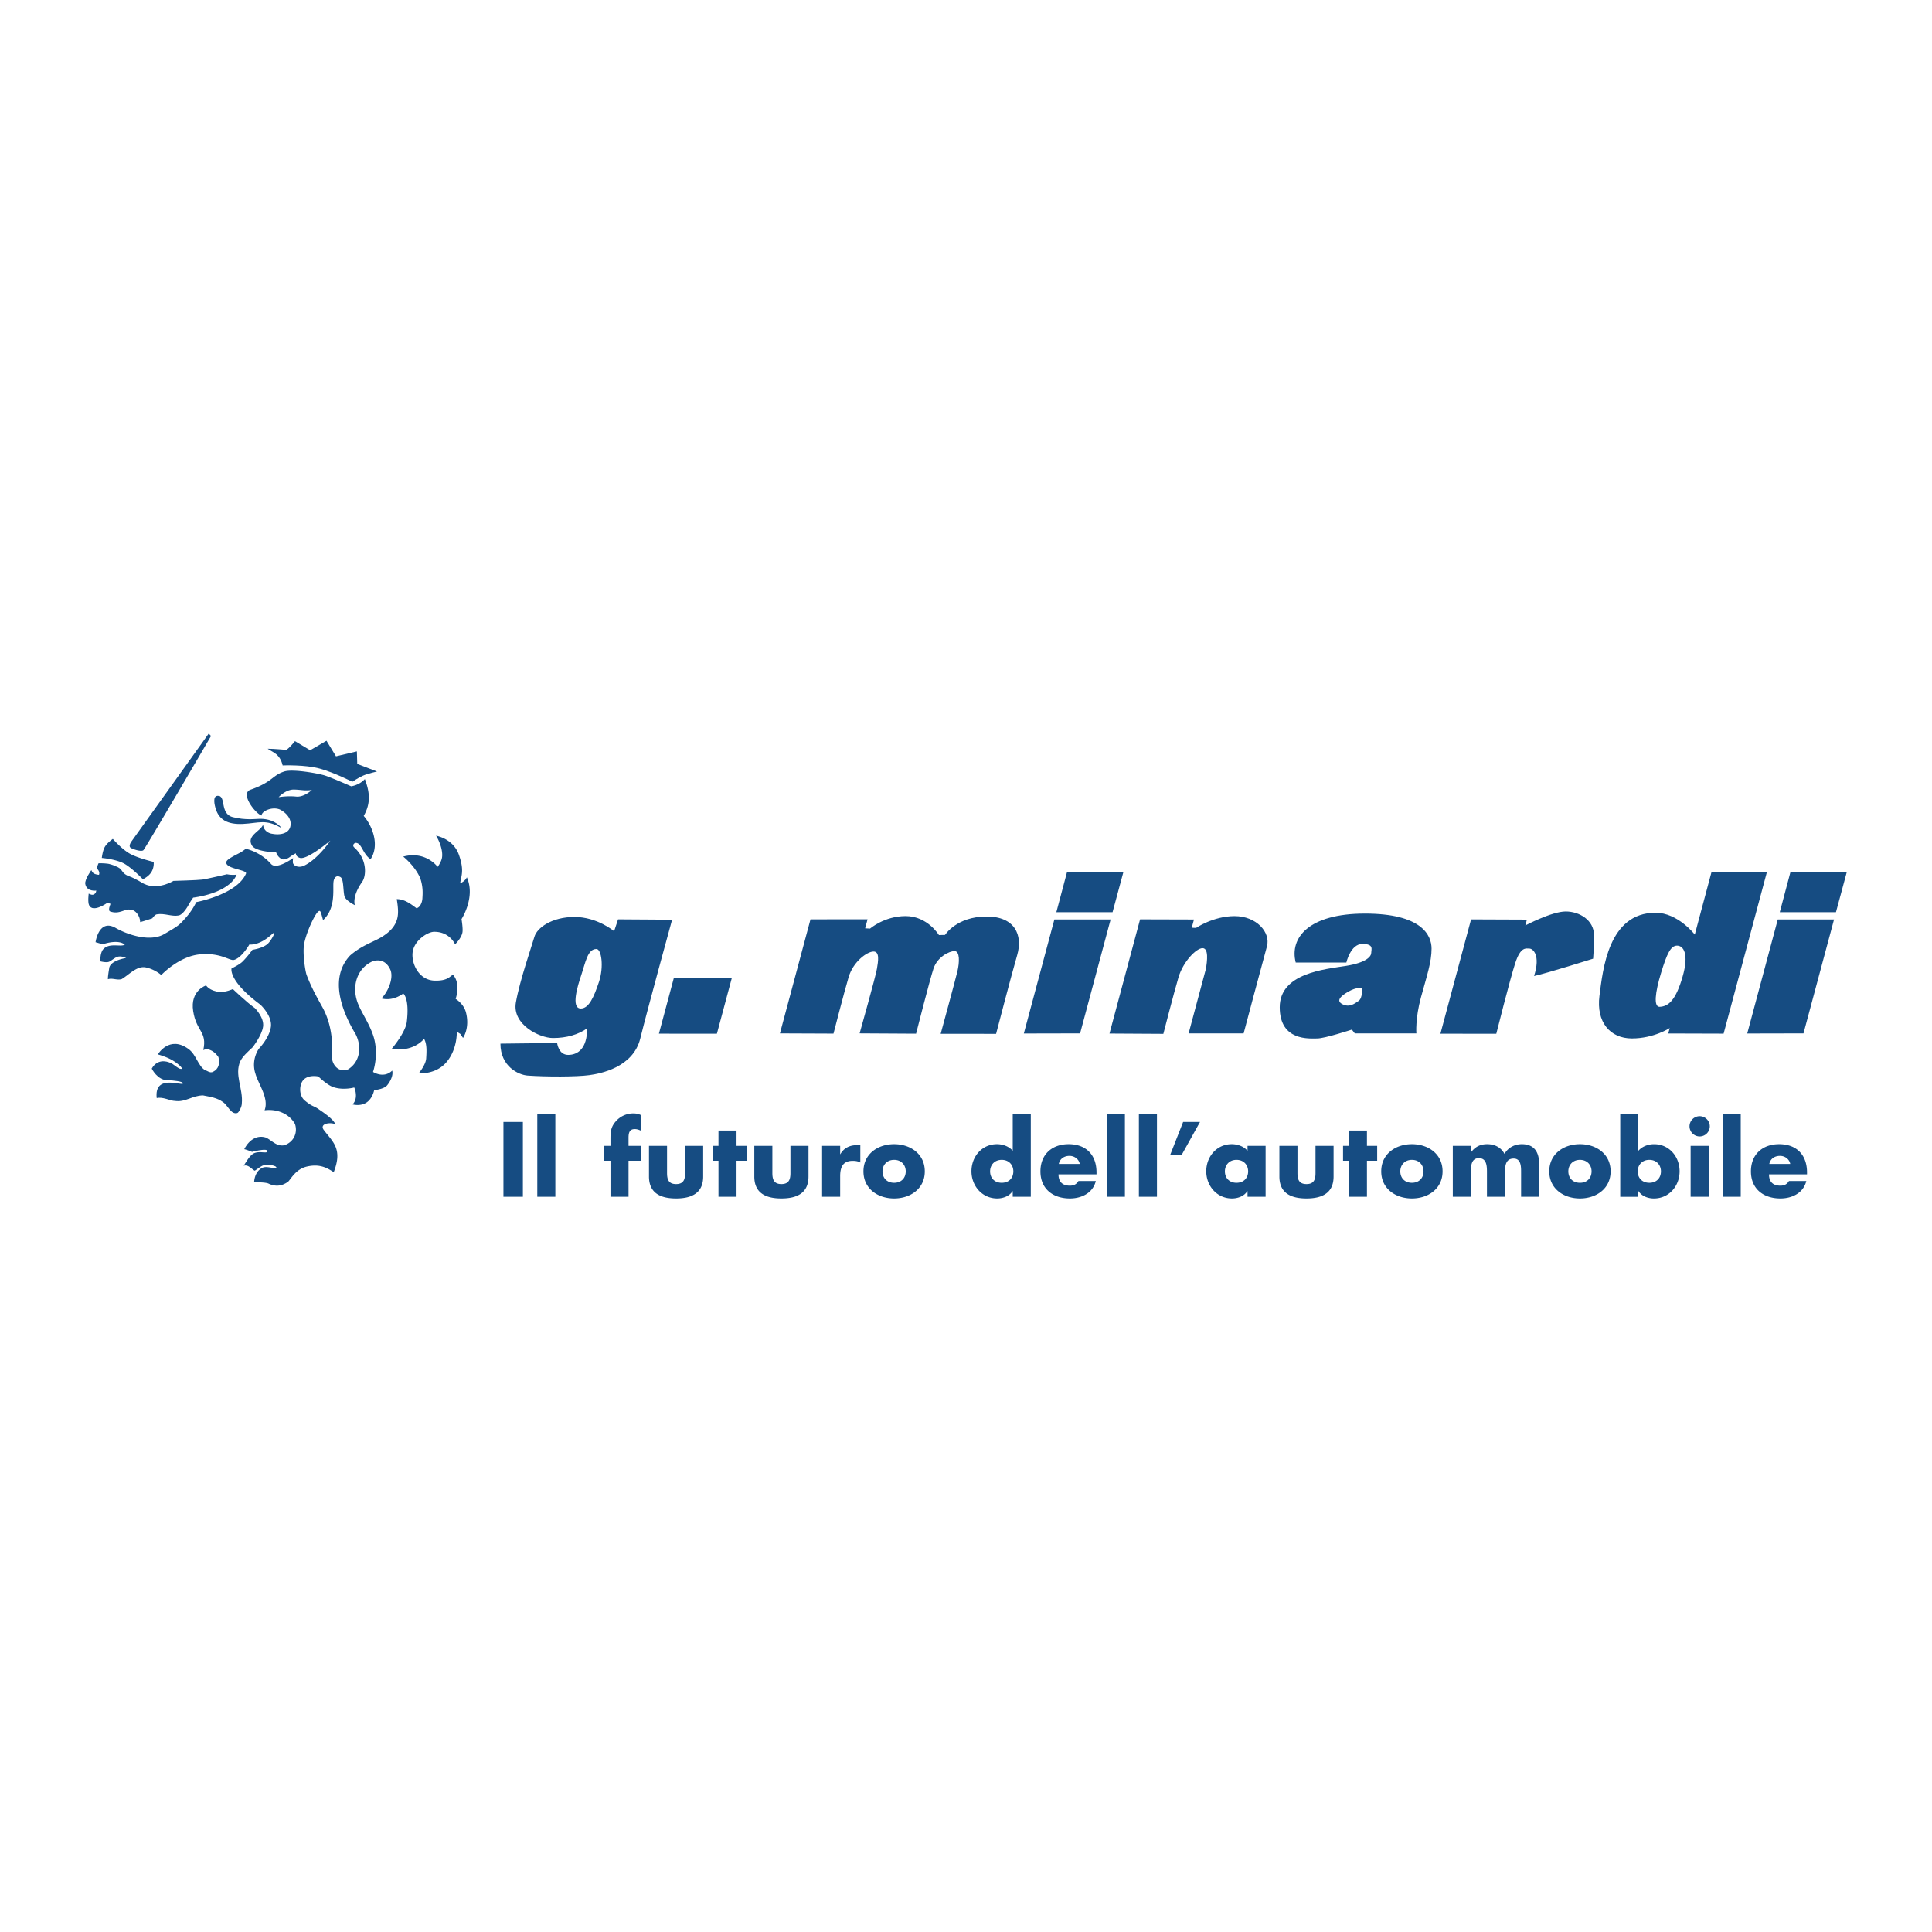 <svg xmlns="http://www.w3.org/2000/svg" width="2500" height="2500" viewBox="0 0 192.756 192.756"><g fill-rule="evenodd" clip-rule="evenodd"><path fill="#fff" d="M0 0h192.756v192.756H0V0z"/><path fill="#164c82" d="M67.234 97.553l5.787-.006-1.496 5.587-5.785-.005 1.494-5.576zM80.863 91.724L77.814 103.1l5.344.022s1.049-4.086 1.512-5.643c.463-1.557 1.854-2.544 2.484-2.544.631 0 .463.968.337 1.725-.126.758-1.726 6.438-1.726 6.438l5.631.032s1.363-5.365 1.742-6.502c.378-1.136 1.548-1.736 2.096-1.736.547 0 .498 1.135.288 2.018-.21.884-1.67 6.231-1.67 6.231l5.529.005s1.512-5.819 2.1-7.84c.59-2.02-.229-3.865-3.049-3.865-2.998 0-4.145 1.836-4.145 1.836l-.61.016s-1.136-1.894-3.324-1.894c-2.114 0-3.545 1.247-3.545 1.247l-.494-.026.242-.897-5.693.001zM177.369 91.739h5.613l-3.047 11.361-5.613.012 3.047-11.373zm5.805-.728l1.078-3.995h-5.621l-1.062 3.995h5.605zM105.195 91.739h5.611l-3.045 11.361-5.613.012 3.047-11.373zm5.805-.728l1.078-3.995h-5.623l-1.062 3.995H111zM113.746 91.726l-3.053 11.39 5.375.031s1.049-4.086 1.512-5.644c.463-1.557 1.766-2.903 2.398-2.903.631 0 .463 1.304.336 2.062l-1.725 6.438 5.488.004s1.93-7.269 2.324-8.673-1.039-3.029-3.227-3.029c-2.113 0-3.846 1.178-3.846 1.178l-.426-.02.221-.819-5.377-.015zM143.711 103.132l5.574.007s1.342-5.36 1.889-7.043c.547-1.684 1.08-1.454 1.418-1.454.336 0 1.135.631.463 2.735 1.346-.295 5.891-1.726 5.891-1.726s.084-.884.084-2.356-1.43-2.356-2.818-2.356-4.029 1.396-4.029 1.396l.156-.583-5.57-.022-3.058 11.402zM170.758 87.005l5.523.013-4.316 16.108-5.521-.017.145-.541s-1.582 1.037-3.771 1.037c-2.188 0-3.576-1.642-3.24-4.251.338-2.608.885-8.29 5.598-8.29 2.23 0 3.914 2.18 3.914 2.18l1.668-6.239zm-2.891 10.456c.674-2.314.084-3.114-.547-3.114s-1.01.799-1.6 2.735c-.59 1.937-.758 3.398-.127 3.367.886-.042 1.6-.674 2.274-2.988zM136.18 91.149c5.639 0 6.648 2.146 6.648 3.493s-.463 2.693-1.053 4.84c-.588 2.146-.463 3.618-.463 3.618h-6.143l-.295-.378s-2.693.884-3.451.884-3.744.294-3.744-3.114c0-3.409 4.502-3.787 6.605-4.124 2.105-.337 2.525-.968 2.525-1.305 0-.337.295-.884-.885-.884-1.178 0-1.598 1.852-1.598 1.852h-5.051c-.629-2.442 1.266-4.882 6.905-4.882zm-2.231 9.047c.674.337 1.178-.042 1.6-.337.42-.294.336-1.262.336-1.262s-.475-.185-1.432.378c-.715.421-1.178.884-.504 1.221zM55.584 104.058s.135 1.188 1.102 1.188c.968 0 1.894-.631 1.894-2.651-.884.632-2.062.968-3.409.968s-4.082-1.347-3.704-3.534c.379-2.188 1.6-5.681 1.852-6.565s1.725-1.978 3.998-1.978 3.953 1.423 3.953 1.423l.395-1.184 5.39.035s-2.461 8.949-3.176 11.853c-.716 2.903-4.005 3.506-5.089 3.653-1.268.174-4.292.174-6.144.043-.923-.065-2.717-.913-2.717-3.186l5.655-.065zm2.365-3.441c.8 0 1.304-1.136 1.809-2.651.505-1.515.253-3.282-.252-3.282-.883 0-1.068 1.273-1.557 2.735-.252.758-1.052 3.198 0 3.198zM23.214 81.523c-1.327-.341-.607-2.198-1.516-2.123-.5.042-.303.91-.152 1.364.323.97 1.1 1.516 2.69 1.44 1.603-.076 2.274-.53 3.885.436-.606-.739-1.423-.947-2.179-.947-.407 0-1.417.167-2.728-.17zM33.522 75.459l2.084-.493.038 1.25 1.971.758s-.93.206-1.402.417c-.473.211-1.061.606-1.061.606s-1.743-.891-3.222-1.307c-1.478-.417-3.732-.322-3.732-.322s-.102-.59-.512-1.004c-.308-.31-.726-.468-.985-.663.606 0 1.856.114 1.856.114.304-.152.872-.872.872-.872l1.516.909 1.63-.947.947 1.554zM25.199 104.491c-.503.476-.972.878-1.227 1.388-.606 1.364.303 2.729.152 4.244 0 .304-.322.929-.474.929-.606.151-.929-.777-1.383-1.08-.606-.455-1.251-.53-2.009-.683-1.061 0-1.743.702-2.804.55-.455 0-1.213-.436-1.819-.284-.266-2.425 2.501-1.193 2.615-1.459.083-.194-.986-.322-1.535-.322-1.013 0-1.572-1.155-1.572-1.155s.549-1.232 2.008-.512c.137.067.815.682.986.512.085-.086-.481-.609-1.099-.929-.618-.32-1.289-.493-1.289-.493s1.137-1.951 3.07-.53c.782.575.91 1.667 1.667 2.122.152 0 .455.304.758.151.606-.303.701-.871.549-1.478-.303-.455-.928-.973-1.51-.695.405-1.869-.688-1.825-1.01-3.891-.322-2.065 1.289-2.559 1.289-2.559s.341.55 1.326.645c.609.059 1.346-.283 1.346-.283s1.377 1.322 2.194 1.899c0 0 .951.942.818 1.852-.133.91-1.047 2.061-1.047 2.061zM11.769 86.525c.506.256.36.645 1.137.91.525.179 1.407.717 1.441.736 1.39.688 2.955-.282 2.955-.282s2.462-.07 2.899-.133c.437-.062 2.445-.53 2.445-.53s.417.113.966.038c-.796 1.914-4.339 2.293-4.339 2.293s-.227.303-.455.72c-.299.547-.694 1.007-.985 1.061-.72.133-1.395-.248-2.198-.114-.232.058-.436.398-.436.398s-.838.285-1.213.379c0-.606-.474-1.232-.929-1.232-.606-.152-1.122.507-2.065.17-.265-.095.038-.758.038-.758l-.303-.114s-1.458 1.055-1.838.246c-.152-.322-.038-1.156-.038-1.156s.228.133.398.114.303-.189.303-.189l.057-.228s-.961.148-1.1-.663c-.075-.441.607-1.381.607-1.381s.086.262.285.36c.198.098.473.113.473.113s.133-.228-.113-.53c-.167-.206.076-.625.076-.625s.535-.01.946.049c.053.008.48.092.986.348z"/><path d="M11.257 83.702s.929 1.061 1.743 1.497c.814.436 2.331.796 2.331.796s.076.549-.246 1.042c-.296.454-.833.682-.833.682s-.967-1.004-1.763-1.497-2.331-.625-2.331-.625.076-.739.322-1.137c.247-.398.777-.758.777-.758zM13.133 83.93s-.398.511-.057.682c.354.177 1.062.379 1.232.209.227-.228 6.746-11.389 6.746-11.389l-.227-.246-7.694 10.744zM45.46 99.657s.549-1.497-.265-2.406c-.322.151-.512.625-1.838.587-1.515-.043-2.283-1.595-2.198-2.729.095-1.27 1.516-2.134 2.141-2.142 1.573-.019 2.103 1.251 2.103 1.251s.645-.606.739-1.213c.06-.382-.095-1.307-.095-1.307s1.421-2.179.531-4.169c-.114.265-.417.512-.664.587.095-.739.436-1.231-.132-2.842-.569-1.611-2.274-1.895-2.274-1.895.455.758.723 1.7.568 2.293-.113.436-.417.814-.417.814s-1.175-1.629-3.43-1.023c.682.549 1.402 1.421 1.706 2.179.303.909.227 1.61.208 1.989-.02.379-.208.891-.588.985-.606-.455-1.212-.909-1.97-.909.151.909.189 1.554 0 2.103-.19.55-.55 1.062-1.402 1.611-.853.55-2.046.853-3.259 1.914-2.122 2.273-.796 5.59.568 7.863.606 1.213.455 2.729-.758 3.487-.758.303-1.415-.17-1.592-.967-.076-.341.341-2.861-.985-5.249-.593-1.068-1.118-2.009-1.573-3.221-.14-.421-.423-2.236-.227-3.146.272-1.266 1.074-2.904 1.396-3.158.24-.19.253.075.48.858 1.276-1.175.967-2.976 1.036-3.777.038-.442.28-.749.695-.518.341.189.253 1.314.404 1.92.151.455 1.036.884 1.036.884s-.316-.846.72-2.312c.447-.632.518-2.274-.783-3.449-.233-.21 0-.455.151-.455.606 0 .682 1.1 1.478 1.63.91-1.364.228-3.259-.682-4.32.721-1.261.605-2.364.114-3.676-.568.625-1.364.721-1.364.721s-1.895-.835-2.577-1.062c-.682-.228-3.259-.683-4.093-.417-1.234.393-1.142 1.036-3.373 1.819-1.08.379.493 2.388 1.099 2.577.019-.455 1.061-.909 1.819-.606.606.304 1.212.91 1.061 1.668-.151.758-1.061.909-1.819.758.038.013-.833-.076-.91-.91-.228.645-1.667 1.099-1.118 2.065.375.659 2.426.701 2.426.701s.095.379.474.625.88-.16.947-.208c.341-.247.55-.322.55-.322s-.038.322.398.455c.725.22 3.032-1.725 3.032-1.725s-1.194 1.819-2.615 2.501c-.443.212-.968.104-1.104-.242-.043-.109.005-.516.005-.516s-1.648 1.213-2.198.588c-1.088-1.238-2.52-1.516-2.52-1.516s-.332.262-.55.379c-.538.288-1.302.64-1.383.909-.218.726 2.125.789 1.952 1.194-.891 2.084-4.965 2.842-4.965 2.842s-.322.739-1.023 1.535c-.701.796-.739.815-2.16 1.648-1.421.834-3.674.068-4.851-.606-1.687-.966-2.009 1.421-2.009 1.421l.72.208s1.497-.549 2.199.038c-.436.265-1.592-.247-2.199.512-.303.455-.227 1.155-.227 1.155s.512.133.796.057c.201-.054.429-.277.757-.456.425-.231 1.005.058 1.005.058s-1.577.239-1.687 1.004c-.038.266-.133.759-.133 1.118.455-.151.929.133 1.384-.019.758-.455 1.526-1.358 2.425-1.156.928.209 1.516.758 1.516.758s1.743-1.875 3.865-2.065c2.123-.189 2.951.684 3.411.549.776-.228 1.516-1.535 1.516-1.535s.942.183 2.274-1.042c.474-.436-.015.53-.398.929-.474.493-1.573.645-1.573.645s-.479.672-.985 1.174c-.329.328-1.099.682-1.099.682s-.36 1.213 2.88 3.619c0 0 1.212 1.118 1.042 2.236-.171 1.118-1.216 2.178-1.216 2.178-.505.812-.579 1.704-.319 2.483.303 1.062 1.364 2.426.91 3.639 1.212-.152 2.425.303 3.032 1.364.303.909-.151 1.819-1.062 2.122-.758.151-1.212-.455-1.819-.758-.91-.304-1.724.246-2.179 1.156.121 0 .777.265.777.265s1.534-.409 1.534-.075c0 .303-.789-.061-1.364.227-.419.211-.826.966-1.004 1.232.455-.152.796.341 1.099.492.047 0 .596-.437.814-.512.479-.163 1.327 0 1.346.189.026.257-.908-.203-1.402.038-.814.398-.814 1.44-.814 1.44s1.123-.02 1.44.133c.672.322 1.31.269 1.952-.19.303-.303.777-1.269 1.895-1.516 1.118-.246 1.838.02 2.653.568.909-2.33-.076-2.993-.986-4.206-.455-.606.531-.814 1.138-.588-.152-.454-1.1-1.117-1.554-1.421-.606-.455-.675-.255-1.497-.947-.625-.526-.563-1.733 0-2.16.549-.417 1.364-.228 1.364-.228s.855.843 1.497 1.062c1.004.341 2.084.037 2.084.037s.17.322.17.815c0 .587-.341.871-.341.871s.777.228 1.402-.189c.609-.405.758-1.231.758-1.231s.968-.089 1.288-.474c.285-.341.645-.967.512-1.479-.853.834-1.914.133-1.914.133s.533-1.458.151-3.164c-.281-1.257-1.187-2.568-1.573-3.468-.758-1.667-.303-3.639 1.365-4.396.909-.303 1.516.152 1.819.91.303.909-.36 2.255-.929 2.785 1.213.322 2.179-.492 2.179-.492s.645.436.36 2.823c-.13 1.092-1.516 2.709-1.516 2.709s1.971.417 3.24-1.004c.303.53.247 1.308.208 1.951-.038.645-.739 1.479-.739 1.479s1.725.171 2.805-1.156c1.08-1.326.985-2.993.985-2.993l.36.228.266.397s.708-.987.284-2.577c-.225-.845-1.021-1.319-1.021-1.319zm-15.898-20.18c-.891-.095-1.762.057-1.762.057s.701-.777 1.535-.758c.795.018 1.042.151 1.781.038-.338.301-.929.714-1.554.663zM52.168 119.402h-1.94v-7.465h1.94v7.465zM55.407 119.402h-1.802v-8.218h1.802v8.218zM62.709 119.402h-1.802v-3.595h-.634v-1.485h.634v-.644c0-.703.02-1.218.515-1.782a2.31 2.31 0 0 1 1.772-.812c.277 0 .525.049.772.178v1.555c-.208-.089-.396-.168-.633-.168-.466 0-.624.277-.624.852v.821h1.257v1.485h-1.257v3.595zM66.551 114.322v2.714c0 .643.159 1.099.901 1.099s.901-.456.901-1.099v-2.714h1.802v3.06c0 1.674-1.178 2.188-2.703 2.188s-2.703-.515-2.703-2.188v-3.06h1.802zM73.484 119.402h-1.802v-3.594h-.584v-1.486h.584v-1.524h1.802v1.524h1.02v1.486h-1.02v3.594zM77.059 114.322v2.714c0 .643.159 1.099.901 1.099s.901-.456.901-1.099v-2.714h1.802v3.06c0 1.674-1.178 2.188-2.703 2.188s-2.703-.515-2.703-2.188v-3.06h1.802zM83.823 115.154h.02c.346-.624.941-.901 1.644-.901h.347v1.733c-.248-.139-.485-.169-.762-.169-1 0-1.248.664-1.248 1.535v2.05h-1.802v-5.08h1.802v.832h-.001zM92.266 116.867c0 1.723-1.426 2.703-3.059 2.703-1.624 0-3.06-.97-3.06-2.703 0-1.732 1.426-2.713 3.06-2.713 1.633 0 3.059.981 3.059 2.713zm-4.218 0c0 .644.426 1.139 1.159 1.139.732 0 1.158-.495 1.158-1.139 0-.624-.426-1.148-1.158-1.148-.733 0-1.159.524-1.159 1.148zM101.041 118.838h-.02c-.316.505-.941.732-1.535.732-1.504 0-2.564-1.258-2.564-2.713 0-1.456 1.041-2.703 2.544-2.703.584 0 1.199.218 1.574.663v-3.634h1.803v8.219h-1.803v-.564h.001zm-2.258-1.971c0 .644.426 1.139 1.158 1.139.734 0 1.16-.495 1.16-1.139 0-.624-.426-1.148-1.16-1.148-.732 0-1.158.524-1.158 1.148zM109.4 117.164h-3.793c0 .733.387 1.129 1.129 1.129.387 0 .662-.129.861-.465h1.732c-.287 1.198-1.426 1.742-2.584 1.742-1.684 0-2.941-.95-2.941-2.703 0-1.693 1.158-2.713 2.812-2.713 1.764 0 2.783 1.089 2.783 2.822v.188h.001zm-1.673-1.039c-.09-.485-.535-.803-1.02-.803-.525 0-.961.277-1.07.803h2.09zM112.232 119.402h-1.802v-8.218h1.802v8.218zM115.43 119.402h-1.803v-8.218h1.803v8.218zM119.725 111.937l-1.823 3.277h-1.148l1.287-3.277h1.684zM126.27 119.402h-1.803v-.564h-.02c-.316.505-.941.732-1.535.732-1.504 0-2.564-1.258-2.564-2.713 0-1.456 1.041-2.703 2.545-2.703.584 0 1.199.218 1.574.663v-.495h1.803v5.08zm-4.061-2.535c0 .644.426 1.139 1.158 1.139.734 0 1.16-.495 1.16-1.139 0-.624-.426-1.148-1.16-1.148-.732 0-1.158.524-1.158 1.148zM129.449 114.322v2.714c0 .643.158 1.099.9 1.099s.9-.456.9-1.099v-2.714h1.803v3.06c0 1.674-1.178 2.188-2.703 2.188s-2.703-.515-2.703-2.188v-3.06h1.803zM136.381 119.402h-1.801v-3.594h-.584v-1.486h.584v-1.524h1.801v1.524h1.021v1.486h-1.021v3.594zM143.926 116.867c0 1.723-1.426 2.703-3.059 2.703-1.625 0-3.061-.97-3.061-2.703 0-1.732 1.426-2.713 3.061-2.713 1.633 0 3.059.981 3.059 2.713zm-4.217 0c0 .644.426 1.139 1.158 1.139s1.158-.495 1.158-1.139c0-.624-.426-1.148-1.158-1.148s-1.158.524-1.158 1.148zM146.75 114.956h.02c.426-.564.949-.802 1.604-.802.732 0 1.367.297 1.732.97.348-.633 1.029-.97 1.723-.97 1.287 0 1.734.842 1.734 2.01v3.238h-1.803v-2.426c0-.525.02-1.387-.742-1.387-.832 0-.861.782-.861 1.387v2.426h-1.803v-2.426c0-.564 0-1.426-.803-1.426-.801 0-.801.861-.801 1.426v2.426h-1.803v-5.08h1.803v.634zM160.691 116.867c0 1.723-1.426 2.703-3.059 2.703-1.625 0-3.061-.97-3.061-2.703 0-1.732 1.426-2.713 3.061-2.713 1.634 0 3.059.981 3.059 2.713zm-4.218 0c0 .644.426 1.139 1.16 1.139.732 0 1.158-.495 1.158-1.139 0-.624-.426-1.148-1.158-1.148-.735 0-1.16.524-1.16 1.148zM161.652 111.184h1.803v3.634c.387-.445.99-.663 1.574-.663 1.506 0 2.545 1.247 2.545 2.703 0 1.466-1.049 2.713-2.564 2.713-.594 0-1.209-.228-1.535-.732h-.02v.564h-1.803v-8.219zm1.744 5.683c0 .644.426 1.139 1.158 1.139s1.158-.495 1.158-1.139c0-.624-.426-1.148-1.158-1.148s-1.158.524-1.158 1.148zM170.477 119.402h-1.803v-5.08h1.803v5.08zm.109-7.03c0 .555-.457 1.01-1.01 1.01-.555 0-1.012-.455-1.012-1.01s.457-1.01 1.012-1.01c.553 0 1.01.455 1.01 1.01zM173.674 119.402h-1.803v-8.218h1.803v8.218zM180.287 117.164h-3.793c0 .733.387 1.129 1.129 1.129.385 0 .662-.129.861-.465h1.732c-.287 1.198-1.426 1.742-2.584 1.742-1.684 0-2.941-.95-2.941-2.703 0-1.693 1.158-2.713 2.812-2.713 1.762 0 2.783 1.089 2.783 2.822v.188h.001zm-1.674-1.039c-.09-.485-.535-.803-1.02-.803-.525 0-.961.277-1.07.803h2.09z" fill="#164c82"/></g></svg>